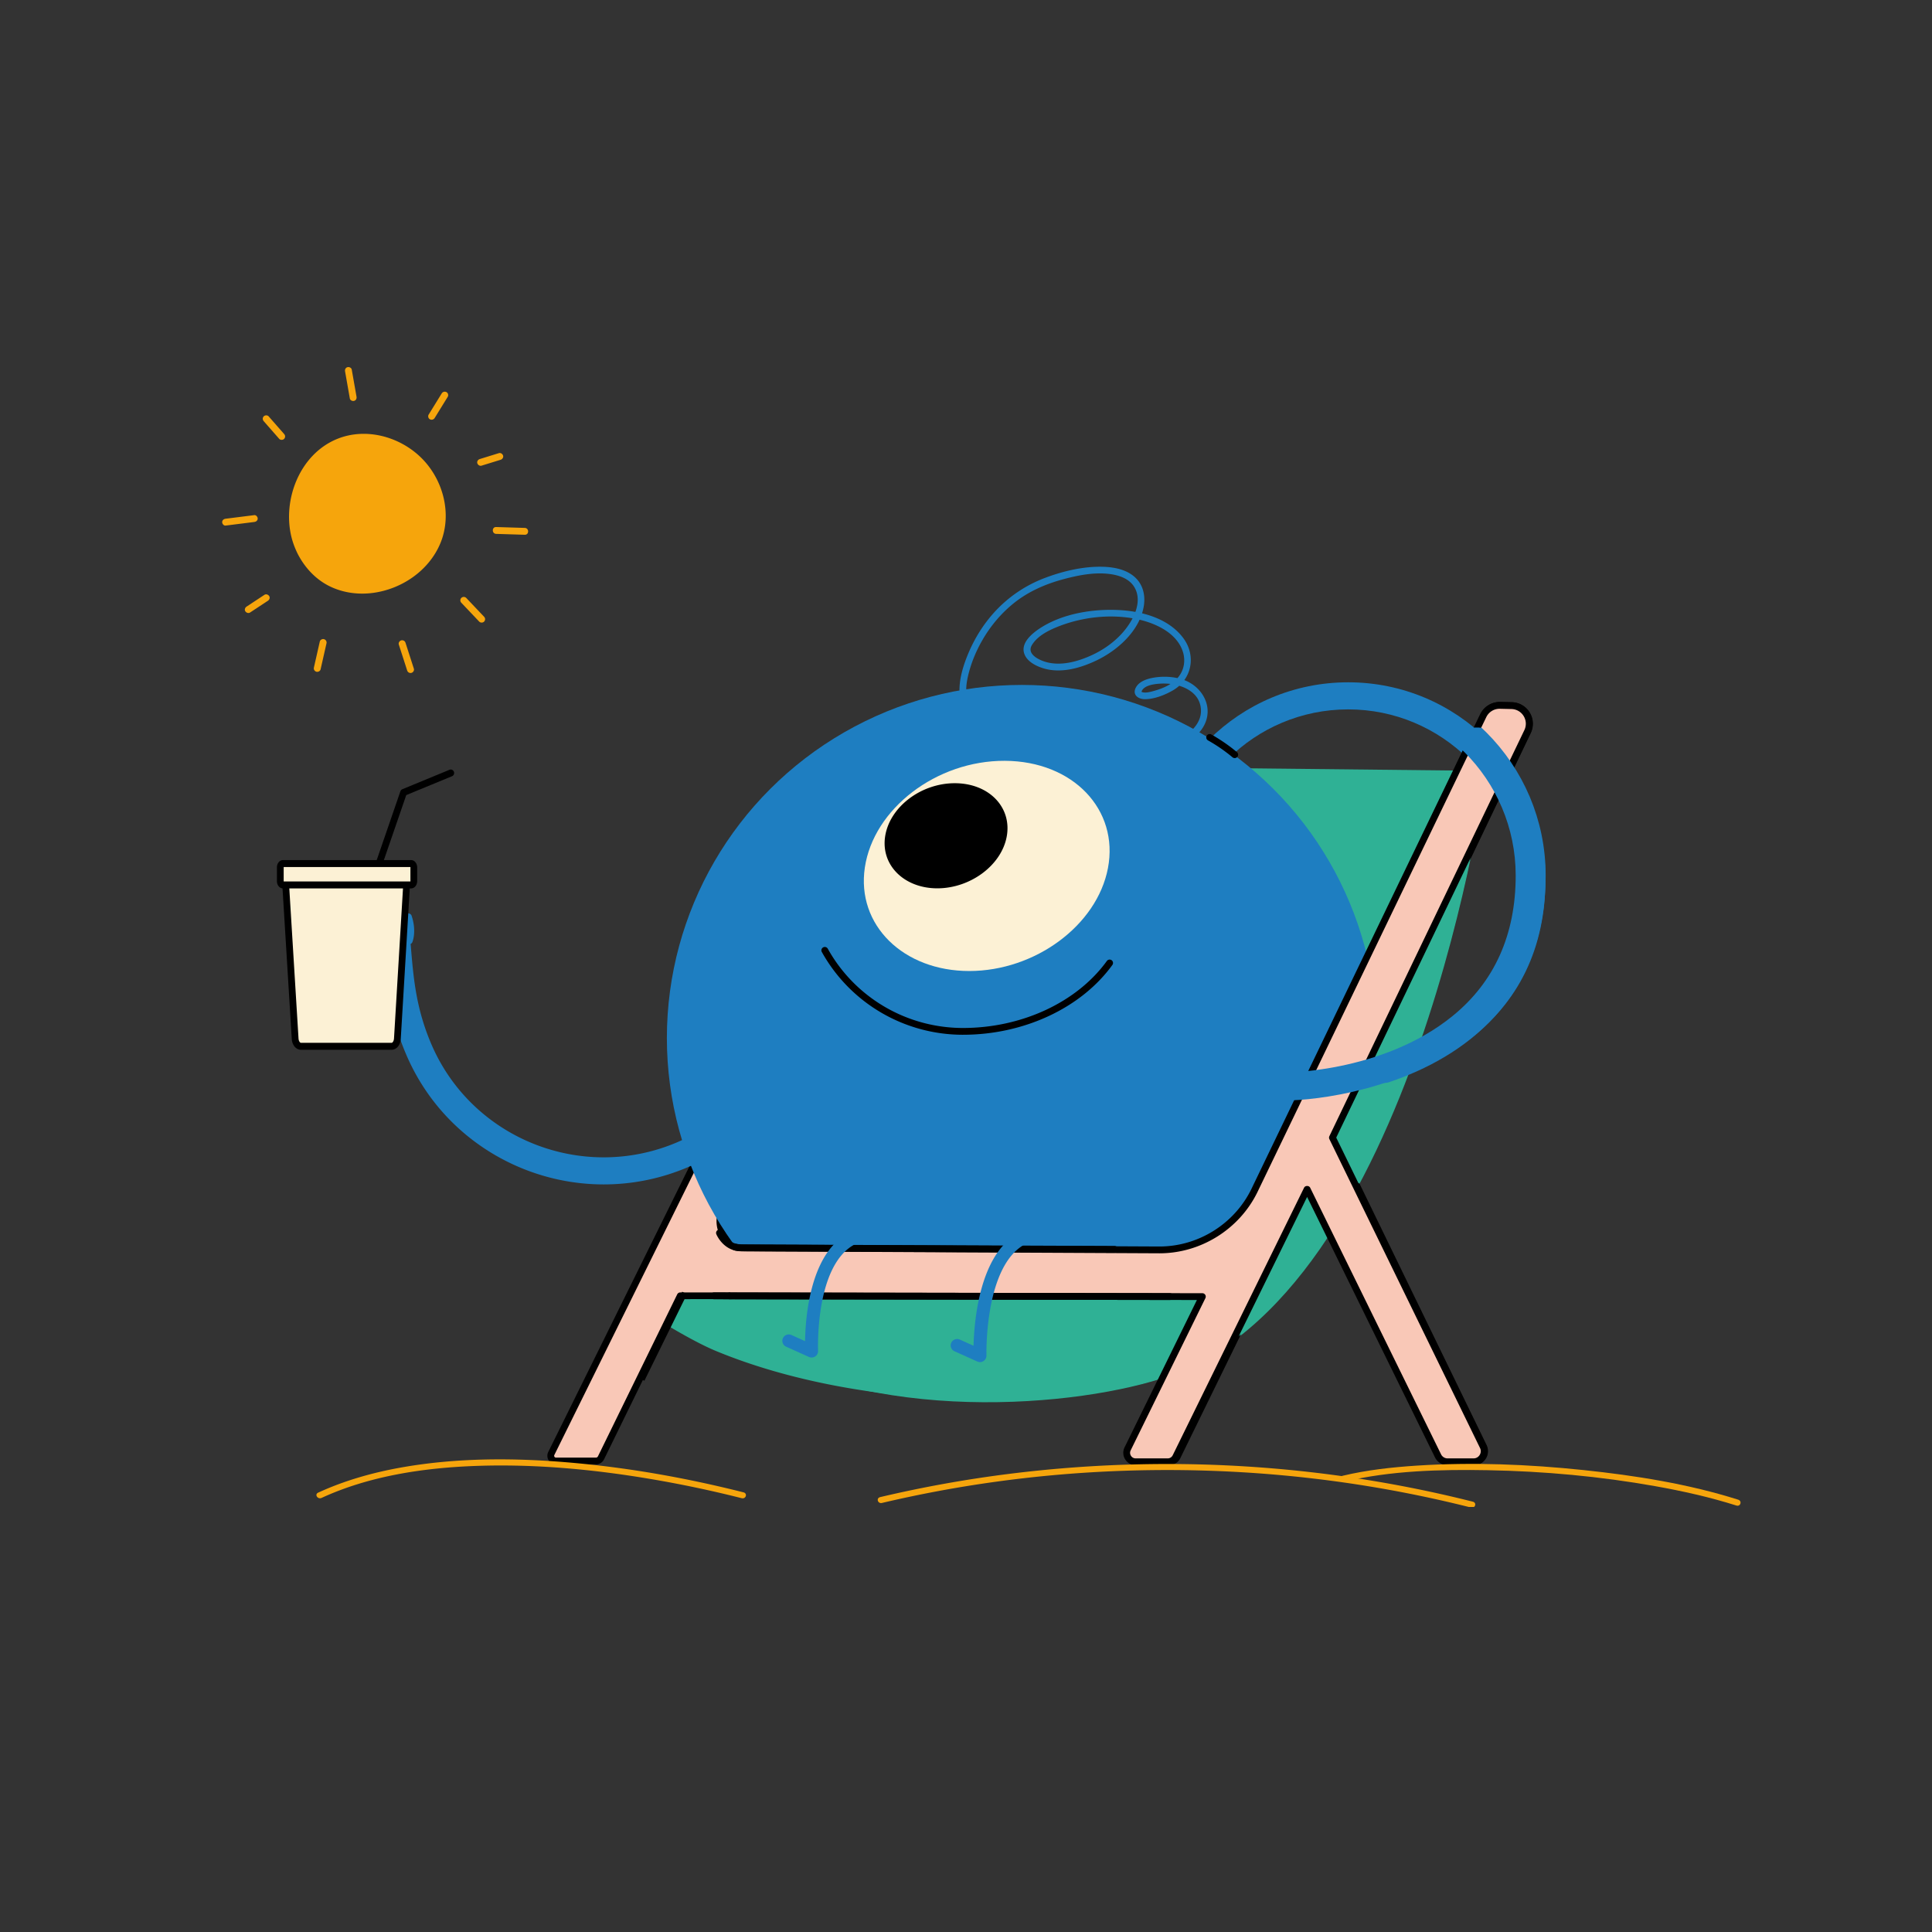 <svg xmlns="http://www.w3.org/2000/svg" width="600" height="600"><rect width="100%" height="100%" fill="#333333" stroke="none"/><svg width="145.804" height="112.177" transform="matrix(2.106 0 0 2.113 169 218)" viewBox="0 0 145.804 112.177"><path d="M18.158 84.383s5.823 6.112 8.644 8.201c18.169 13.453 49.691 11.499 64.285 6.838 37.491-11.974 47.871-89.293 47.871-89.293l-83.12-.887z" style="fill:#2fb195"/><path d="m142.7.54-1.697-.039a2.66 2.66 0 0 0-2.451 1.488l-33.657 69.858a15.52 15.52 0 0 1-12.146 8.573h-25.06l-37.651-.182c-1.926-.009-3.713-1.304-4.058-3.199a4.04 4.04 0 0 1 .355-2.518l35.12-70.963a1.926 1.926 0 0 0-1.73-2.772H56.63c-.734 0-1.404.417-1.728 1.075l-53.85 108.59a.77.77 0 0 0 .69 1.113h5.882a.84.84 0 0 0 .755-.47l11.688-23.808h7.742l69.45.113-10.984 22.374a1.322 1.322 0 0 0 1.187 1.904h4.703c.504 0 .964-.287 1.186-.739l19.306-39.323 19.24 39.189c.262.534.806.873 1.401.873h3.816a1.56 1.56 0 0 0 1.403-2.245l-22.139-45.399 28.649-59.658c.858-1.746-.383-3.791-2.327-3.835" style="fill:#f9c8b7"/><path d="M137.114 112.177h-3.816c-.78 0-1.506-.453-1.85-1.153L112.657 72.75 93.8 111.159a1.83 1.83 0 0 1-1.635 1.019h-4.703a1.81 1.81 0 0 1-1.546-.858 1.81 1.81 0 0 1-.089-1.766l10.631-21.655-76.078-.111-11.552 23.526c-.224.456-.696.75-1.203.75H1.742c-.443 0-.846-.225-1.08-.601a1.26 1.26 0 0 1-.059-1.234L54.455 1.64A2.41 2.41 0 0 1 56.63.286h3.095c.842 0 1.612.427 2.058 1.141.446.715.492 1.594.121 2.351L26.783 74.742a3.54 3.54 0 0 0-.311 2.207c.288 1.582 1.822 2.781 3.569 2.789l37.651.182h25.056c5.044-.589 9.438-3.691 11.698-8.293l33.656-69.855a3.18 3.18 0 0 1 2.913-1.771l1.698.039a3.15 3.15 0 0 1 2.63 1.52c.563.927.614 2.062.136 3.035l-28.543 59.437 22.033 45.181c.313.644.274 1.39-.105 1.996a2.06 2.06 0 0 1-1.75.968m-24.458-41.063c.191 0 .365.108.449.28l19.24 39.189c.18.366.545.594.953.594h3.816c.374 0 .702-.182.9-.499s.218-.692.054-1.028l-22.139-45.398a.5.5 0 0 1-.001-.436l28.649-59.658a2.15 2.15 0 0 0-.091-2.08 2.15 2.15 0 0 0-1.799-1.039L140.99 1A2.16 2.16 0 0 0 139 2.21l-33.656 69.854a15.96 15.96 0 0 1-12.539 8.853l-25.116.003-37.653-.182c-2.256-.011-4.169-1.529-4.548-3.609a4.54 4.54 0 0 1 .398-2.829L61.007 3.337c.216-.443.19-.959-.073-1.379a1.42 1.42 0 0 0-1.209-.671H56.63c-.547 0-1.037.305-1.279.796L1.5 110.673a.27.27 0 0 0 .242.391h5.882a.34.34 0 0 0 .306-.191l11.688-23.808a.5.5 0 0 1 .449-.28h7.742l69.451.113a.5.5 0 0 1 .448.72l-10.984 22.374a.81.81 0 0 0 .04.797.81.81 0 0 0 .698.387h4.703a.83.83 0 0 0 .738-.46l19.306-39.323a.5.5 0 0 1 .447-.279"/></svg><svg width="173.587" height="121.744" transform="matrix(2.114 0 0 2.103 113 176)" viewBox="0 0 173.587 121.744"><g fill="#1e7ec1"><circle cx="96.659" cy="69.6" r="52.144"/><path d="M35.24 91.219c-12.186 0-23.81-7.116-28.941-18.995-2.559-5.923-2.985-11.038-3.361-15.55q-.08-.973-.166-1.916a1.999 1.999 0 1 1 3.982-.372q.088.963.17 1.956c.368 4.412.748 8.974 3.047 14.296 6.008 13.909 22.212 20.337 36.122 14.329 6.738-2.911 11.939-8.271 14.646-15.093a2 2 0 0 1 3.719 1.475c-3.1 7.816-9.059 13.956-16.778 17.29a31.3 31.3 0 0 1-12.439 2.58z"/><path d="M4.763 54.368a.5.5 0 0 1-.416-.223c-.049-.074-1.202-1.834-.999-3.655a.5.5 0 0 1 .993.111c-.163 1.455.828 2.975.838 2.991a.5.5 0 0 1-.417.776zm1.899 1.38a.498.498 0 0 1-.46-.695c.01-.025.501-1.269-.137-3.198a.5.5 0 0 1 .95-.314c.768 2.324.134 3.842.107 3.905a.5.5 0 0 1-.459.302z"/><path d="M4.042 55.072a.5.5 0 0 1-.296-.097c-.078-.057-1.917-1.434-2.613-3.869a.5.5 0 1 1 .961-.275c.6 2.097 2.229 3.327 2.245 3.339a.5.5 0 0 1-.298.902z"/><path d="M3.686 56.15c-1.088 0-2.822-.484-3.645-2.396a.5.5 0 0 1 .918-.396c.88 2.042 2.994 1.777 3.015 1.774a.499.499 0 1 1 .136.99 3 3 0 0 1-.424.027z"/></g><path fill="#fcf1d5" d="M109.312 44.508c-1.603 8.46-10.702 15.196-20.377 15.196s-16.591-6.77-15.339-15.276c1.278-8.68 10.508-15.812 20.567-15.766 10.028.046 16.785 7.212 15.149 15.846"/><path d="M94.431 39.895c-.802 4.23-5.351 7.598-10.188 7.598s-8.295-3.385-7.669-7.638c.639-4.34 5.254-7.906 10.283-7.883s8.393 3.606 7.574 7.923m-6.43 29.223a23.7 23.7 0 0 1-20.723-12.223.5.5 0 0 1 .875-.485 22.7 22.7 0 0 0 19.848 11.707c8.652 0 16.756-3.791 21.15-9.894a.5.5 0 0 1 .812.584c-4.579 6.359-12.994 10.31-21.962 10.31z"/><path fill="#1e7ec1" d="M88.542 18.632c.064.14-.005-.016-.014-.076-.025-.158-.011 0-.023-.158a5 5 0 0 1 .001-.653c.038-.621.159-1.236.306-1.839.433-1.777 1.145-3.482 2.053-5.067 1.169-2.04 2.684-3.872 4.504-5.365 2.206-1.81 4.786-2.937 7.527-3.665 2.216-.589 4.631-1.056 6.926-.696 1.255.196 2.597.69 3.311 1.809 1.463 2.293-.262 5.3-1.848 7.017-1.228 1.331-2.735 2.379-4.377 3.135-2.078.958-4.611 1.656-6.855.95-1.004-.316-2.666-1.159-1.927-2.426.824-1.413 2.563-2.255 4.028-2.824 3.359-1.305 7.225-1.767 10.785-1.159 2.826.483 6.347 1.89 7.354 4.862.459 1.354.212 2.844-.736 3.931-.891 1.021-2.243 1.593-3.526 1.942-.484.132-1.089.304-1.594.195-.075-.016-.144-.052-.214-.07-.062-.016 0 .108.01.058a.8.8 0 0 1 .144-.358c.548-.739 1.907-.872 2.735-.914 2.464-.125 5.744.934 5.863 3.885.063 1.569-.953 2.793-2.135 3.693-1.196.909-2.335 1.911-3.624 2.69-1.321.798-2.76 1.226-4.312 1.124-1.762-.116-3.512-.691-5.142-1.341-1.495-.596-2.953-1.281-4.473-1.813-1.55-.543-3.138-.966-4.732-1.358-2.589-.637-5.432-1.12-7.656-2.687-1.028-.725-1.799-1.701-2.357-2.821-.287-.576-1.15-.07-.863.505 1.353 2.714 3.859 4.107 6.669 4.952 3.426 1.03 6.943 1.622 10.272 2.981 3.308 1.35 7.042 3.308 10.715 2.36 1.59-.41 2.952-1.349 4.234-2.339 1.333-1.029 2.925-2.002 3.777-3.498 1.612-2.833-.182-6.012-3.104-6.949-1.31-.42-2.751-.493-4.106-.28-.975.153-2.202.515-2.712 1.448-.598 1.094.33 1.769 1.368 1.75 1.377-.026 2.848-.605 4.028-1.284 2.83-1.628 3.479-5.14 1.562-7.733-2.157-2.918-6.059-3.981-9.516-4.15-3.868-.19-8.322.548-11.598 2.727-1.067.71-2.609 1.986-2.323 3.45.272 1.391 1.868 2.158 3.097 2.492 2.53.689 5.337-.137 7.633-1.249 3.164-1.533 6.398-4.483 6.92-8.139.202-1.418-.112-2.871-1.121-3.927-1.216-1.272-3.077-1.674-4.77-1.737-2.909-.108-5.979.622-8.68 1.652a19.2 19.2 0 0 0-7.327 4.971c-1.672 1.831-2.992 3.959-3.937 6.249-.64 1.551-1.168 3.235-1.255 4.922-.023.449-.015.918.176 1.332.269.584 1.131.076.863-.505z"/><path fill="#1e7ec1" d="M136.307 78.256c-1.231 0-2.133-.088-2.596-.228l1.155-3.83c1.178.241 15.633.155 25.692-8.033 5.991-4.876 9.028-11.643 9.028-20.114 0-13.776-11.207-24.983-24.983-24.983S119.62 32.275 119.62 46.051h-4c0-15.981 13.002-28.983 28.983-28.983s28.983 13.002 28.983 28.983c0 10.253-3.905 18.353-11.607 24.075-8.679 6.448-20.303 8.13-25.673 8.13z"/><path d="M127.932 28.26a.5.5 0 0 1-.324-.119 24 24 0 0 0-3.603-2.498.5.5 0 0 1 .478-.878c.08.043 1.969 1.077 3.774 2.615a.5.5 0 0 1-.325.881z"/></svg><svg width="127.296" height="112.177" transform="matrix(2.113 0 0 2.113 207 218)" viewBox="0 0 127.296 112.177"><path fill="#2fb195" d="m9.271 87.807 72.64-7.389 34.528-70.332 4.01.044s-.607 4.533-2.065 11.569v.009c-2.579 12.481-7.811 32.836-17.032 49.792a95 95 0 0 1-4.063 6.828c-4.134 6.314-8.937 11.834-14.484 15.844-3.159 2.286-6.562 4.081-10.226 5.25-14.595 4.661-43.781 4.878-65.313-4.031-3.082-1.275-7.267-3.846-7.267-3.846l1.876-3.767"/><path fill="#f9c8b7" d="m9.301 87.286 69.45.113-10.984 22.374a1.322 1.322 0 0 0 1.186 1.904h4.703c.504 0 .964-.287 1.186-.739l19.306-39.323 19.24 39.189c.262.534.806.873 1.401.873h3.817a1.56 1.56 0 0 0 1.403-2.245L97.87 64.033l28.651-59.659c.857-1.745-.385-3.79-2.329-3.835L122.494.5a2.66 2.66 0 0 0-2.451 1.488L86.386 71.846a15.53 15.53 0 0 1-13.941 8.686l-61.351-.297s-.668-.044-1.006-.118"/><path d="M118.607 112.177h-3.817c-.78 0-1.506-.452-1.85-1.153L94.149 72.749l-18.857 38.409a1.83 1.83 0 0 1-1.635 1.019h-4.703c-.633 0-1.211-.321-1.546-.858s-.368-1.198-.089-1.766L77.95 87.898l-68.649-.111a.5.5 0 1 1 .002-1l69.45.113a.5.5 0 0 1 .448.72l-10.984 22.374c-.128.26-.113.551.04.797s.408.387.697.387h4.703c.311 0 .601-.18.738-.46l19.306-39.323c.168-.342.73-.342.898 0l19.24 39.189c.177.361.551.593.952.593h3.817c.374 0 .702-.182.9-.499s.218-.691.054-1.027L97.423 64.252a.5.5 0 0 1-.001-.436L126.07 4.158c.329-.67.294-1.445-.091-2.079s-1.057-1.022-1.799-1.039l-1.698-.039a2.17 2.17 0 0 0-1.991 1.209L86.835 72.065c-2.676 5.45-8.324 8.969-14.391 8.969l-61.354-.297c-.103-.006-.747-.05-1.11-.13a.499.499 0 1 1 .214-.976c.246.054.756.096.931.107l61.321.296c5.687 0 10.983-3.3 13.49-8.406l33.657-69.856A3.18 3.18 0 0 1 122.506 0l1.698.039a3.15 3.15 0 0 1 2.63 1.52c.563.927.614 2.062.136 3.035L98.427 64.03l22.033 45.181c.314.643.274 1.389-.105 1.996s-1.032.969-1.748.969z"/><path d="m73.961 87.891-66.969-.105a.5.5 0 0 1-.499-.501c0-.276.224-.509.501-.499l66.969.105a.5.5 0 0 1-.001 1zm-8.122-6.936h-.002l-54.945-.22c-2.555-.056-3.538-2.422-3.579-2.523a.5.5 0 0 1 .926-.376c.031.076.787 1.858 2.665 1.899l54.936.22a.5.5 0 0 1-.002 1z"/></svg><svg width="26.189" height="40.361" transform="matrix(2.1 0 0 2.156 86 239)" viewBox="0 0 26.189 40.361"><path d="M5.875 40.177a.5.5 0 0 1-.472-.667L18.26 3.129a.5.5 0 0 1 .285-.297L25.502.036a.5.5 0 1 1 .373.927l-6.748 2.711L6.346 39.843a.5.5 0 0 1-.471.334"/><path fill="#fcf1d5" d="M16.871 39.861H3.64c-.435 0-.809-.473-.849-1.078L1.216 15.314h18.041l-1.538 23.468c-.04.605-.412 1.078-.848 1.078z"/><path d="M16.96 40.361H3.551c-.717 0-1.299-.671-1.355-1.561L.717 15.346a.5.5 0 0 1 .499-.532h18.041a.5.5 0 0 1 .499.53l-1.442 23.454c-.055.89-.637 1.562-1.354 1.562zM1.749 15.814l1.445 22.923c.024.381.228.624.357.624H16.96c.129 0 .332-.243.356-.623l1.409-22.924z"/><path fill="#fcf1d5" d="M19.837 16.619H.904c-.223 0-.404-.25-.404-.559v-1.964c0-.309.181-.559.404-.559h18.933c.223 0 .404.25.404.559v1.964c0 .309-.181.559-.404.559"/><path d="M19.837 17.119H.904c-.507 0-.904-.465-.904-1.059v-1.964c0-.595.397-1.06.904-1.06h18.933c.507 0 .904.465.904 1.059v1.964c0 .594-.397 1.059-.904 1.059zm-18.83-1h18.728a.3.3 0 0 0 .007-.059v-1.964a.2.2 0 0 0-.007-.059H1.007a.3.3 0 0 0-.007.059v1.964q0 .035.007.059"/></svg><svg width="42.302" height="21.121" transform="matrix(2.009 0 0 1.989 243 381)" viewBox="0 0 42.302 21.121"><path fill="#1e7ec1" d="M4.506 20.408a1 1 0 0 1-.414-.09L.586 18.723a1 1 0 1 1 .828-1.82l2.08.947c.057-3.436.655-11.472 4.817-15.469C10.142.622 12.429-.154 15.11.071a1 1 0 0 1-.167 1.993c-2.112-.178-3.828.397-5.245 1.758-4.621 4.439-4.197 15.431-4.192 15.542a1 1 0 0 1-1 1.044m26.025.713a1 1 0 0 1-.414-.09l-3.506-1.595a1 1 0 1 1 .828-1.82l2.099.955c.094-3.553.788-12.125 5.152-16.257C36.518.583 38.771-.183 41.386.037a1 1 0 0 1-.167 1.993c-2.05-.173-3.735.395-5.151 1.735-4.818 4.56-4.539 16.211-4.536 16.328a1 1 0 0 1-1 1.029z"/></svg><svg width="207.098" height="7.969" transform="matrix(2.149 0 0 1.882 97 453)" viewBox="0 0 207.098 7.969"><g fill="#f6a50c"><path d="M1.346 6.472c6.837-3.596 14.657-4.96 22.311-5.273 8.399-.343 16.833.551 25.076 2.128a149 149 0 0 1 13.309 3.196c.619.179.884-.786.266-.964C54.239 3.231 45.969 1.534 37.611.683c-8.214-.837-16.629-.875-24.749.77C8.693 2.298 4.611 3.626.841 5.609c-.57.3-.065 1.163.505.863m80.982.835c10.842-2.919 21.984-4.671 33.198-5.23s22.482.055 33.56 1.859a158 158 0 0 1 18.35 4.127c.62.179.884-.786.266-.964-10.835-3.124-22-5.078-33.25-5.847s-22.576-.342-33.74 1.257c-6.287.9-12.517 2.183-18.65 3.835-.621.167-.357 1.132.266.964z"/><path d="M149.16 3.786c6.695-1.819 13.852-2.023 20.747-1.88 8.087.168 16.193 1.015 24.122 2.626 3.983.81 7.937 1.819 11.762 3.202.606.219.867-.747.266-.964-7.189-2.598-14.819-3.989-22.39-4.892-7.947-.948-16.026-1.322-24.015-.733-3.616.267-7.252.724-10.758 1.677-.62.169-.357 1.134.266.964"/></g></svg><svg width="52.471" height="53.909" transform="matrix(2.173 0 0 2.17 366 226)" viewBox="0 7.833 52.471 53.909"><path d="M23.488 2C38.39 2 50.471 14.081 50.471 28.983c0 16.609-10.949 24.277-21.004 27.679" style="fill:none;stroke:#1e7ec1;stroke-width:4;stroke-linecap:round;stroke-linejoin:round;stroke-miterlimit:10"/><path d="M23.205 0v4c13.776 0 24.983 11.208 24.983 24.983 0 8.471-3.037 15.238-9.028 20.114-10.059 8.188-24.515 8.277-25.693 8.033l-1.155 3.83c.463.139 1.364.228 2.595.228 5.37 0 16.996-1.682 25.675-8.131 7.7-5.722 11.605-13.821 11.605-24.074C52.188 13.001 39.187 0 23.205 0" style="fill:#1e7ec1"/></svg><svg width="44.15" height="44.667" transform="matrix(2.152 0 0 2.127 69 114)" viewBox="0 0 44.15 44.667"><g fill="#f6a50c"><path d="M11.333 27.02c5.246 10.471 21.137 4.829 20.403-5.987-.726-10.709-15.005-15.375-20.241-4.94-1.695 3.376-1.854 7.55-.162 10.927"/><path d="M10.901 27.273c1.033 2.031 2.626 3.772 4.694 4.772 1.907.922 4.054 1.205 6.146.929 4.217-.558 8.14-3.3 9.76-7.285 1.761-4.332.337-9.53-3.02-12.682-3.135-2.945-7.886-4.19-11.937-2.495-5.37 2.247-7.879 8.887-6.54 14.334.207.841.517 1.649.897 2.427.283.578 1.145.072.863-.505-2.434-4.978-.783-11.976 4.14-14.83 3.454-2.003 7.812-1.34 10.934.987 3.371 2.512 5.176 7.045 4.136 11.168-.961 3.813-4.249 6.653-7.984 7.625-2.044.532-4.235.499-6.222-.248-2.242-.843-3.932-2.592-5.005-4.7-.29-.576-1.153-.07-.862.503M19.386 4.32 18.698.365c-.046-.266-.373-.416-.615-.349-.281.077-.396.348-.349.615l.688 3.955c.046.266.373.416.615.349.281-.077.396-.348.349-.615M30.66 7.442l1.888-3.098c.136-.224.056-.56-.179-.684a.51.51 0 0 0-.684.179l-1.888 3.098c-.136.224-.056.56.179.684a.51.51 0 0 0 .684-.179m6.776 6.951 2.751-.86c.249-.078.434-.352.349-.615-.081-.251-.348-.433-.615-.349l-2.751.86c-.249.078-.434.352-.349.615.081.25.348.432.615.349m2.103 9.962 4.128.128c.644.02.643-.98 0-1l-4.128-.128c-.643-.02-.643.98 0 1m-5.027 10.056 2.58 2.751a.504.504 0 0 0 .707 0 .51.51 0 0 0 0-.707l-2.58-2.751a.504.504 0 0 0-.707 0 .51.51 0 0 0 0 .707m-9.02 6.107 1.205 3.783a.51.51 0 0 0 .615.349c.253-.07.431-.357.349-.615l-1.205-3.783a.51.51 0 0 0-.615-.349c-.253.069-.431.356-.349.615m-11.405-.44-.848 3.786a.51.51 0 0 0 .349.615c.251.069.556-.085.615-.349l.848-3.786a.51.51 0 0 0-.349-.615c-.251-.069-.556.085-.615.349m-7.988-6.825-2.579 1.72c-.217.145-.332.448-.179.684.14.217.451.335.684.179l2.579-1.72c.217-.145.332-.448.179-.684-.14-.216-.451-.334-.684-.179M4.626 21.617.5 22.142c-.268.034-.5.205-.5.5 0 .244.23.534.5.5l4.126-.525c.268-.034.5-.205.5-.5 0-.244-.231-.535-.5-.5M8.94 9.774 6.705 7.195c-.172-.198-.533-.189-.707 0-.194.211-.183.496 0 .707l2.235 2.579c.172.198.533.189.707 0 .194-.211.184-.496 0-.707"/></g></svg><svg width="3.576" height="49.34" transform="rotate(25.577 -777.593 666.541)scale(.559 .608)" viewBox="0 0 3.576 49.34"><path d="M-.001 49.303.576 0l3 .035-.577 49.303z"/></svg></svg>